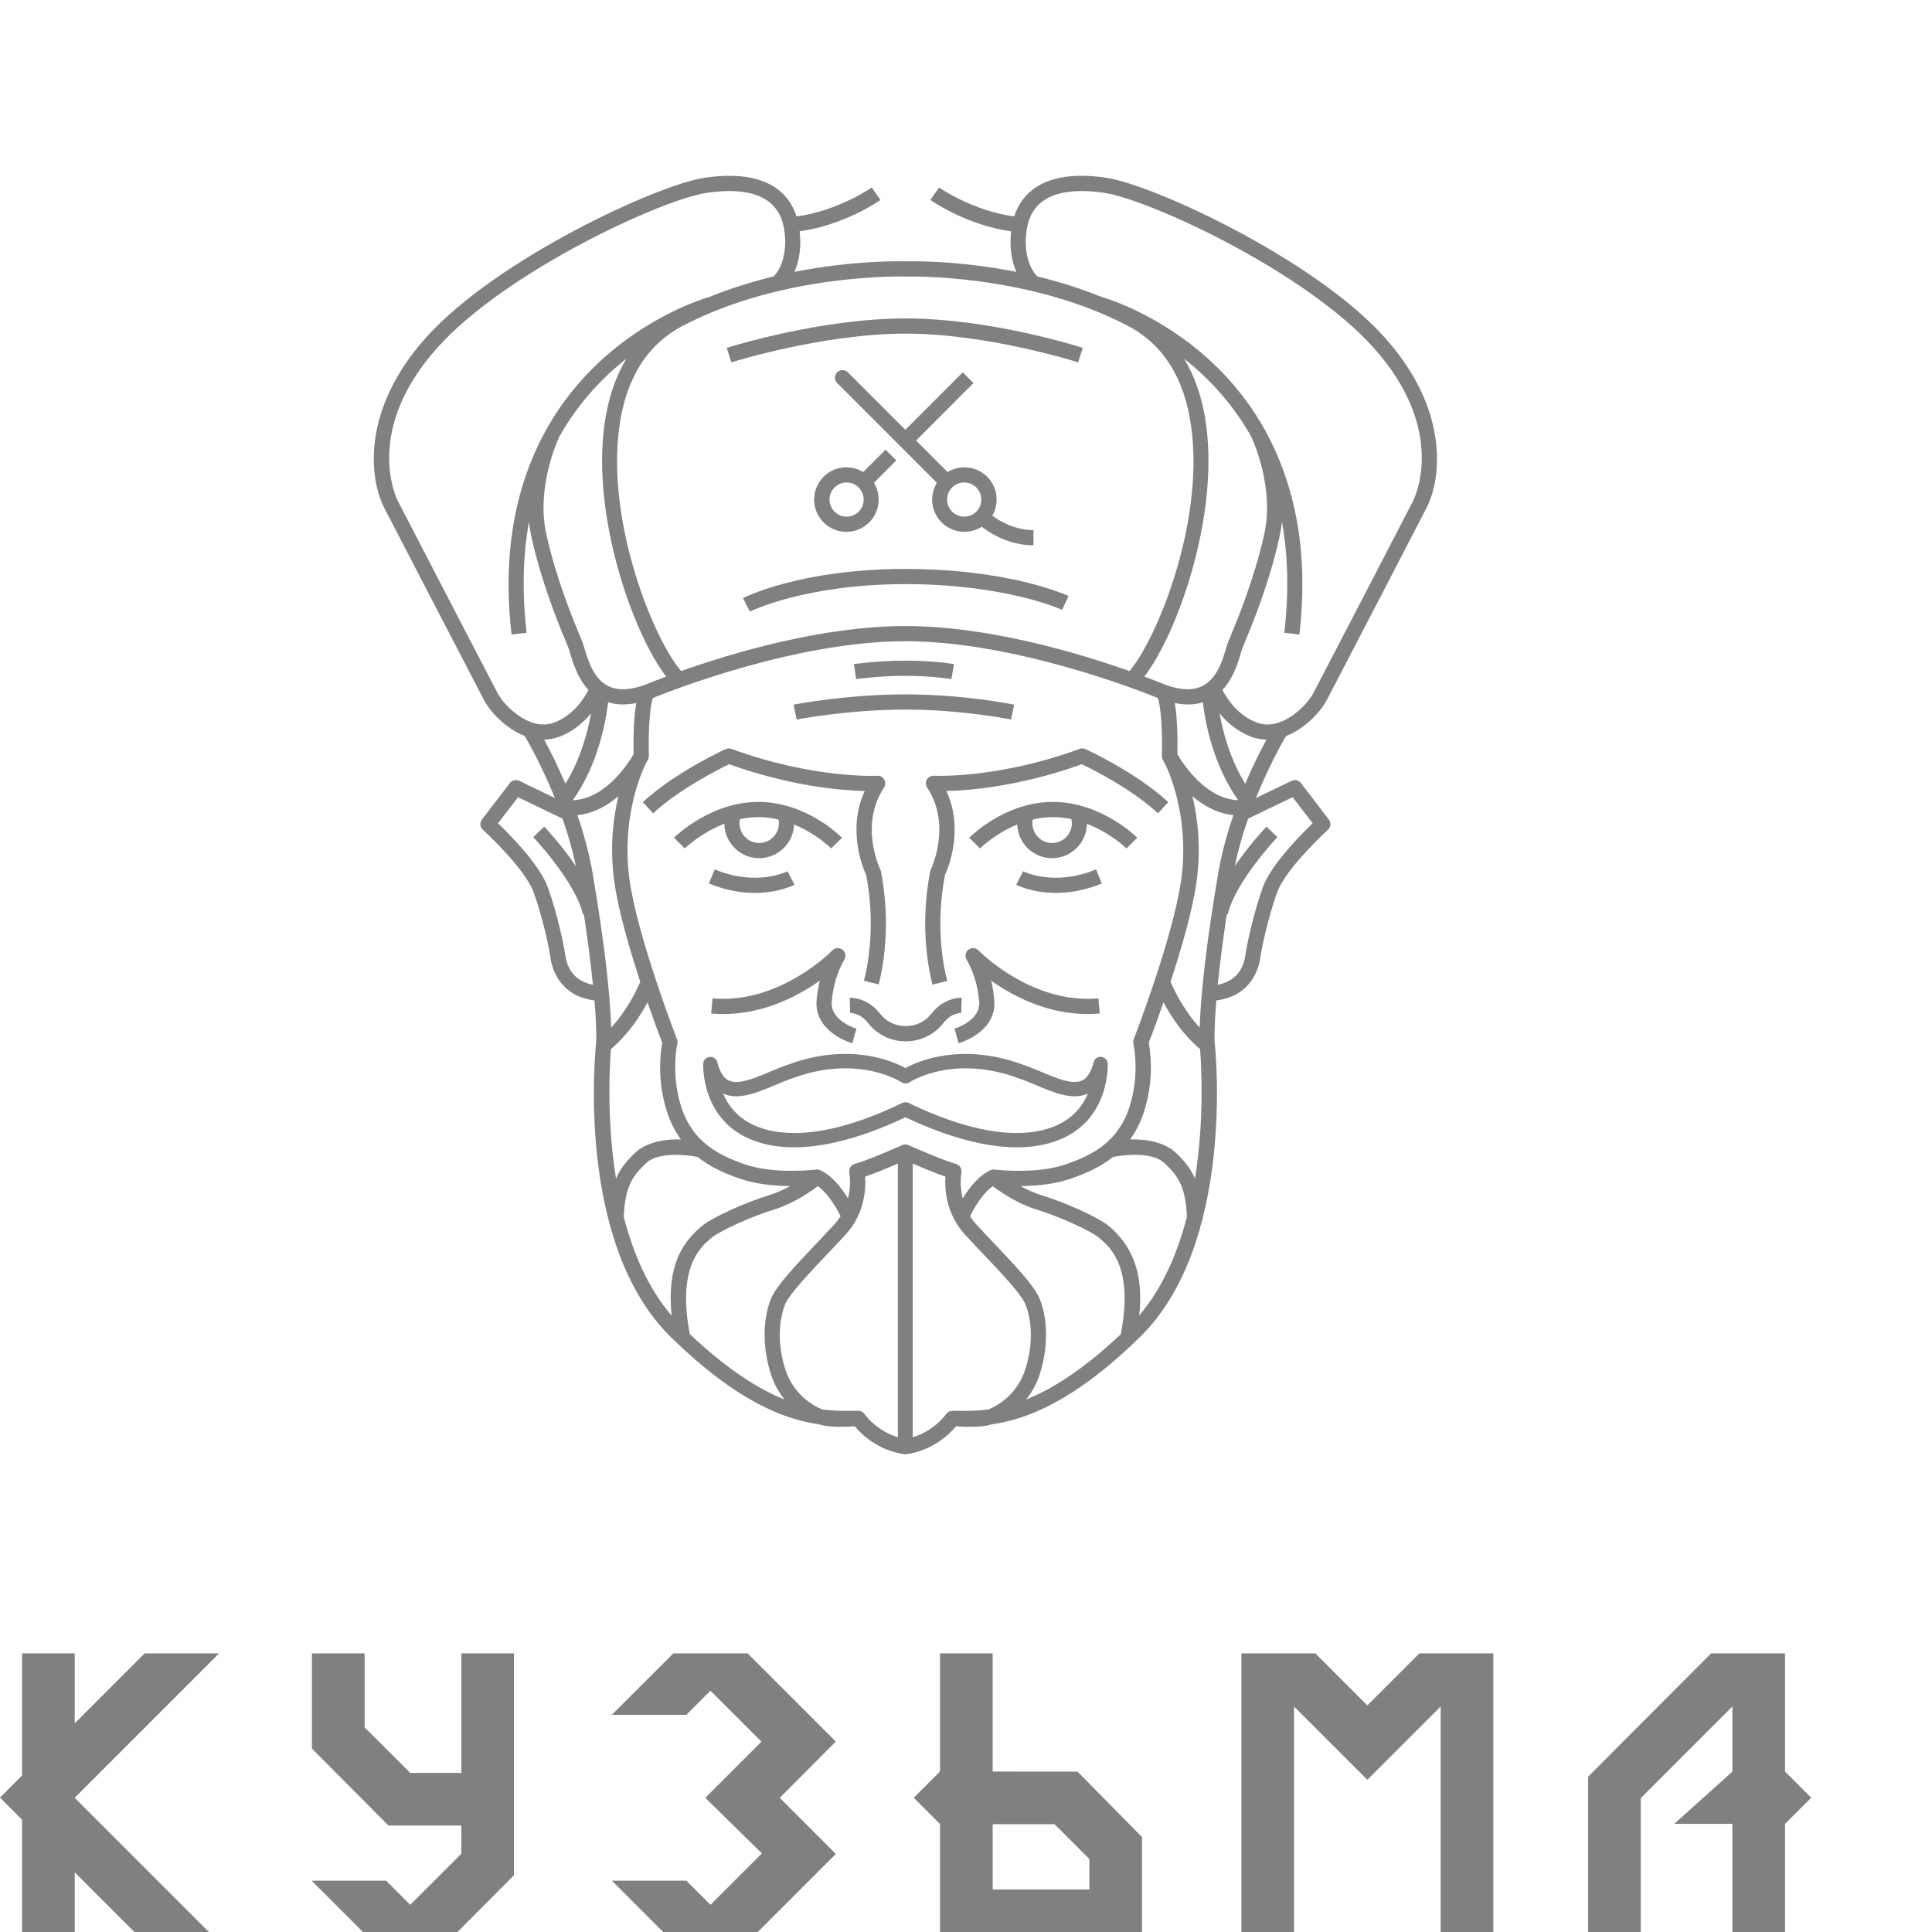 <svg width="80" height="80" viewBox="0 0 80 80" fill="none" xmlns="http://www.w3.org/2000/svg">
<g clip-path="url(#clip0_3526_27928)">
<path d="M3.094 71.359L5.989 68.463H9.072L3.094 74.442V74.445L9.068 80.419H5.984L3.094 77.528V80.419H0.913V75.348L0 74.435L0.913 73.521V68.463H3.094V71.359ZM15.099 71.529L16.988 73.412H19.104V68.463H21.283V77.649L18.526 80.419H15.448L12.904 77.875H15.988L16.987 78.874L19.104 76.758V75.592H16.085L12.918 72.406V68.463H15.099V71.529ZM34.609 72.115L32.289 74.444L34.61 76.767L30.958 80.419H27.881L25.337 77.875H28.42L29.419 78.874L31.548 76.745L29.205 74.444L31.53 72.118L29.419 70.008L28.42 71.007H25.336L27.881 68.463H30.958L34.609 72.115ZM41.103 73.356H42.005L42.003 73.358H44.618L47.288 76.068V80.419H38.923V75.528L37.836 74.441L38.921 73.356H38.923V68.463H41.103V73.356ZM56.619 70.616L58.773 68.463H61.836V80.419H59.655V70.663L56.619 73.698L53.583 70.663V80.419H51.403V68.463H54.466L56.619 70.616ZM73.914 73.357L74.999 74.441L73.914 75.526V80.419H71.734V75.523H69.325L71.734 73.36V70.663L67.941 74.456V80.419H65.762V73.567L70.852 68.463H73.914V73.357ZM41.105 78.239H45.11V76.98L43.668 75.538H41.105V78.239ZM41.997 8.961C42.278 8.083 43.152 6.961 45.826 7.364C47.753 7.655 54.418 10.718 57.339 13.975C60.026 16.971 59.691 19.822 59.068 21.033C58.703 21.745 55.271 28.359 54.932 29.002C54.766 29.316 54.371 29.816 53.806 30.189C53.622 30.31 53.436 30.406 53.251 30.477C53.077 30.775 52.528 31.752 52.005 33.045L53.481 32.333C53.616 32.269 53.777 32.307 53.867 32.425L55.025 33.934C55.124 34.063 55.108 34.248 54.987 34.358C54.97 34.373 53.243 35.95 52.881 36.959C52.499 38.025 52.234 39.294 52.193 39.62C52.145 40.01 51.87 41.234 50.364 41.426C50.309 42.103 50.284 42.68 50.293 43.127C50.347 43.633 51.13 51.528 47.196 55.372C44.463 58.044 42.486 58.778 41.073 58.977C41.056 58.982 41.037 58.99 41.02 58.994C40.614 59.113 39.919 59.084 39.588 59.061C39.329 59.371 38.643 60.056 37.535 60.216C37.521 60.218 37.505 60.219 37.49 60.219C37.475 60.219 37.46 60.218 37.445 60.216C36.337 60.056 35.652 59.371 35.394 59.061C35.063 59.084 34.367 59.113 33.961 58.994C33.944 58.99 33.926 58.982 33.908 58.977C32.495 58.778 30.518 58.044 27.785 55.372C23.851 51.527 24.634 43.633 24.689 43.127C24.698 42.68 24.673 42.103 24.617 41.426C23.111 41.235 22.836 40.01 22.787 39.62C22.746 39.294 22.483 38.025 22.101 36.959C21.74 35.953 20.02 34.381 19.994 34.358C19.873 34.248 19.857 34.064 19.956 33.934L21.113 32.425C21.204 32.307 21.366 32.268 21.5 32.333L22.977 33.045C22.454 31.752 21.904 30.775 21.73 30.477C21.546 30.405 21.36 30.31 21.176 30.189C20.61 29.816 20.216 29.316 20.05 29.002C19.713 28.364 16.281 21.749 15.913 21.033C15.291 19.822 14.955 16.971 17.643 13.975C20.564 10.718 27.229 7.654 29.155 7.364C31.829 6.962 32.703 8.083 32.984 8.961C34.691 8.737 36.08 7.777 36.098 7.765L36.459 8.28C36.394 8.325 34.952 9.325 33.111 9.578C33.185 10.195 33.107 10.78 32.897 11.258C35.347 10.773 37.283 10.817 37.49 10.823C37.697 10.817 39.634 10.772 42.085 11.258C41.874 10.78 41.797 10.195 41.87 9.578C40.032 9.325 38.593 8.329 38.523 8.28L38.884 7.765C38.915 7.787 40.299 8.738 41.997 8.961ZM37.179 48.183C36.791 48.349 36.229 48.584 35.824 48.721C35.857 49.213 35.812 50.25 35.02 51.114C34.785 51.372 34.522 51.65 34.268 51.917C33.523 52.702 32.679 53.591 32.507 54.018C32.396 54.292 32.071 55.295 32.516 56.695C32.834 57.694 33.622 58.206 34.06 58.364C34.53 58.425 34.939 58.422 35.3 58.42C35.383 58.42 35.463 58.419 35.54 58.419H35.541C35.644 58.42 35.742 58.471 35.801 58.558C35.81 58.571 36.286 59.247 37.179 59.513V48.183ZM37.794 59.513C38.698 59.245 39.167 58.565 39.172 58.558C39.23 58.471 39.329 58.423 39.432 58.422V58.419C39.509 58.419 39.59 58.42 39.673 58.42C40.033 58.423 40.442 58.424 40.913 58.364C41.351 58.206 42.14 57.694 42.458 56.695C42.903 55.295 42.576 54.292 42.466 54.018C42.293 53.59 41.449 52.702 40.705 51.917C40.451 51.65 40.188 51.372 39.952 51.114C39.161 50.25 39.116 49.213 39.148 48.721C38.744 48.584 38.182 48.349 37.794 48.183V59.513ZM41.109 49.117C40.701 49.398 40.348 49.993 40.168 50.362C40.239 50.473 40.321 50.584 40.418 50.691C40.65 50.944 40.911 51.219 41.163 51.485C42.022 52.39 42.834 53.244 43.051 53.782C43.399 54.645 43.402 55.806 43.059 56.885C42.924 57.31 42.721 57.662 42.489 57.951C43.542 57.531 44.825 56.74 46.412 55.245C46.939 52.485 45.991 51.666 45.532 51.271C45.183 50.97 43.859 50.369 42.909 50.08C42.144 49.847 41.428 49.356 41.109 49.117ZM33.864 49.117C33.546 49.356 32.831 49.847 32.065 50.08C31.116 50.369 29.792 50.97 29.442 51.271C28.984 51.666 28.037 52.484 28.564 55.244C30.151 56.739 31.433 57.53 32.485 57.95C32.254 57.661 32.051 57.309 31.916 56.885C31.573 55.806 31.576 54.646 31.924 53.782C32.141 53.244 32.953 52.39 33.812 51.485C34.064 51.219 34.325 50.943 34.557 50.69C34.654 50.583 34.736 50.473 34.807 50.362C34.626 49.993 34.272 49.398 33.864 49.117ZM28.886 47.907C28.413 47.812 27.282 47.698 26.79 48.135C26.105 48.744 25.884 49.257 25.827 50.384C26.212 51.873 26.83 53.334 27.81 54.479C27.596 52.37 28.29 51.431 29.028 50.795C29.49 50.398 30.914 49.773 31.879 49.48C32.172 49.39 32.461 49.254 32.718 49.112C32.1 49.107 31.331 49.043 30.66 48.814C30.059 48.608 29.431 48.341 28.886 47.907ZM48.185 48.135C47.694 47.698 46.563 47.812 46.09 47.907C45.544 48.341 44.917 48.608 44.315 48.814C43.645 49.043 42.877 49.107 42.259 49.112C42.516 49.254 42.804 49.391 43.097 49.48C44.062 49.773 45.486 50.398 45.947 50.795C47.144 51.826 47.312 53.17 47.172 54.472C48.148 53.328 48.765 51.87 49.148 50.384C49.092 49.257 48.871 48.744 48.185 48.135ZM37.489 26.551C32.988 26.551 27.798 28.592 27.039 28.901C26.903 29.22 26.84 30.349 26.867 31.296C26.869 31.349 26.856 31.402 26.831 31.449H26.832C26.831 31.452 26.827 31.459 26.823 31.466C26.391 32.25 25.75 34.167 26.067 36.432C26.403 38.828 28.018 42.993 28.034 43.034C28.057 43.093 28.062 43.158 28.047 43.22C28.044 43.232 27.765 44.471 28.213 45.848C28.685 47.296 29.766 47.843 30.864 48.219C32.09 48.638 33.778 48.431 33.795 48.429C33.853 48.422 33.912 48.431 33.965 48.455C34.455 48.679 34.853 49.196 35.116 49.628C35.261 49.046 35.172 48.569 35.17 48.558C35.138 48.395 35.239 48.234 35.399 48.193C35.927 48.055 37.347 47.422 37.361 47.416C37.443 47.38 37.536 47.38 37.617 47.416C37.642 47.427 39.053 48.056 39.579 48.193C39.74 48.234 39.841 48.395 39.809 48.558C39.807 48.565 39.72 49.044 39.864 49.626C40.127 49.195 40.524 48.679 41.014 48.455C41.067 48.431 41.126 48.422 41.184 48.429C41.213 48.432 42.894 48.636 44.115 48.219C45.213 47.843 46.294 47.296 46.766 45.848C47.213 44.475 46.935 43.238 46.931 43.22C46.917 43.158 46.922 43.093 46.944 43.034C46.962 42.99 48.575 38.826 48.911 36.432C49.229 34.165 48.587 32.246 48.154 31.464C48.151 31.458 48.148 31.452 48.147 31.449H48.148C48.123 31.402 48.11 31.349 48.111 31.296C48.141 30.239 48.064 29.199 47.94 28.901C47.18 28.592 41.987 26.551 37.489 26.551ZM26.812 41.505C26.514 42.064 26.016 42.836 25.297 43.441C25.239 44.175 25.121 46.388 25.507 48.803C25.69 48.381 25.967 48.031 26.379 47.665C26.453 47.599 27.022 47.135 28.197 47.184C27.965 46.866 27.767 46.491 27.621 46.042C27.188 44.712 27.356 43.523 27.421 43.176C27.334 42.949 27.096 42.321 26.812 41.505ZM48.177 41.505C47.894 42.321 47.656 42.949 47.568 43.176C47.633 43.523 47.801 44.712 47.368 46.042C47.222 46.491 47.025 46.866 46.793 47.184C47.968 47.136 48.535 47.599 48.61 47.665C49.022 48.031 49.301 48.381 49.483 48.803C49.869 46.388 49.75 44.176 49.692 43.441C48.974 42.836 48.475 42.064 48.177 41.505ZM32.631 44.085C35.158 43.15 36.955 43.932 37.493 44.226C38.032 43.932 39.83 43.151 42.366 44.089C42.611 44.17 42.877 44.282 43.134 44.39C43.768 44.657 44.424 44.933 44.818 44.737C45.026 44.634 45.184 44.38 45.285 43.984C45.321 43.843 45.455 43.75 45.6 43.763C45.745 43.777 45.858 43.894 45.867 44.039C45.869 44.067 45.98 46.427 43.751 47.239C41.8 47.951 39.295 47.118 37.493 46.264C36.169 46.892 34.464 47.508 32.88 47.508C32.308 47.508 31.752 47.428 31.235 47.239C29.005 46.427 29.117 44.065 29.119 44.039C29.128 43.894 29.241 43.777 29.387 43.763C29.531 43.75 29.665 43.843 29.701 43.984C29.803 44.38 29.96 44.634 30.168 44.737C30.562 44.933 31.218 44.657 31.852 44.39C32.109 44.282 32.375 44.169 32.631 44.085ZM42.173 44.648C40.754 44.123 39.606 44.196 38.892 44.35C38.12 44.516 37.67 44.808 37.659 44.815C37.56 44.881 37.429 44.881 37.33 44.815C37.315 44.805 36.866 44.515 36.099 44.35C35.384 44.196 34.235 44.122 32.827 44.644C32.584 44.724 32.341 44.827 32.084 44.935C31.341 45.248 30.574 45.57 29.943 45.284C30.166 45.811 30.6 46.377 31.439 46.683C32.435 47.046 34.272 47.165 37.366 45.669C37.448 45.63 37.543 45.63 37.624 45.669C40.718 47.164 42.554 47.046 43.55 46.683C44.389 46.377 44.823 45.811 45.046 45.284C44.416 45.57 43.648 45.248 42.905 44.935C42.649 44.827 42.406 44.724 42.173 44.648ZM34.466 39.355C34.575 39.241 34.753 39.226 34.88 39.321C35.007 39.415 35.044 39.589 34.966 39.727L34.958 39.741C34.665 40.258 34.491 40.844 34.44 41.483C34.379 42.267 35.441 42.588 35.463 42.594L35.291 43.199C35.27 43.193 34.9 43.085 34.54 42.832C34.022 42.468 33.77 41.984 33.813 41.433C33.836 41.148 33.881 40.872 33.946 40.606C32.98 41.293 31.369 42.137 29.448 41.966L29.504 41.34C32.287 41.588 34.444 39.377 34.466 39.355ZM40.106 39.321C40.234 39.226 40.411 39.241 40.52 39.356C40.559 39.395 42.709 41.587 45.481 41.34L45.537 41.966C43.617 42.137 42.007 41.293 41.04 40.606C41.106 40.872 41.15 41.148 41.172 41.433C41.215 41.984 40.965 42.468 40.446 42.832C40.085 43.086 39.713 43.193 39.694 43.199L39.609 42.897L39.523 42.594C39.543 42.588 40.608 42.267 40.546 41.483C40.496 40.844 40.321 40.258 40.028 39.741L40.02 39.727C39.942 39.589 39.979 39.415 40.106 39.321ZM39.804 41.939C39.79 41.939 39.387 41.943 39.073 42.351C38.698 42.839 38.126 43.119 37.504 43.119C36.883 43.119 36.311 42.839 35.935 42.351C35.626 41.948 35.227 41.939 35.201 41.939L35.187 41.311C35.22 41.31 35.921 41.3 36.434 41.968C36.689 42.3 37.079 42.49 37.504 42.49C37.929 42.49 38.319 42.3 38.574 41.968C39.089 41.298 39.792 41.31 39.821 41.311L39.804 41.939ZM25.607 32.97C25.153 33.358 24.58 33.685 23.908 33.751C24.168 34.505 24.398 35.325 24.541 36.167C24.999 38.867 25.265 41.094 25.307 42.551C25.992 41.808 26.39 40.941 26.513 40.652C26.073 39.316 25.608 37.723 25.439 36.519C25.242 35.108 25.386 33.89 25.607 32.97ZM49.376 32.97C49.597 33.89 49.742 35.108 49.544 36.519C49.375 37.723 48.91 39.316 48.47 40.652C48.592 40.942 48.992 41.808 49.677 42.551C49.718 41.094 49.984 38.867 50.442 36.167C50.586 35.325 50.815 34.505 51.074 33.751C50.403 33.685 49.83 33.358 49.376 32.97ZM20.622 34.09C21.122 34.57 22.352 35.813 22.686 36.747C23.09 37.874 23.36 39.185 23.405 39.542C23.456 39.949 23.678 40.605 24.553 40.779C24.466 39.923 24.34 38.937 24.177 37.858L24.141 37.866C23.824 36.513 22.114 34.699 22.081 34.663L22.536 34.23C22.583 34.279 23.246 34.981 23.845 35.864C23.705 35.183 23.51 34.518 23.293 33.899L21.451 33.01L20.622 34.09ZM51.683 33.899C51.466 34.518 51.271 35.183 51.131 35.864C51.73 34.98 52.395 34.278 52.44 34.23L52.895 34.663C52.878 34.682 51.153 36.508 50.835 37.866L50.799 37.858C50.636 38.937 50.509 39.923 50.423 40.779C51.297 40.605 51.52 39.949 51.57 39.542C51.615 39.185 51.886 37.874 52.289 36.747C52.624 35.813 53.854 34.57 54.353 34.09L53.524 33.01L51.683 33.899ZM44.709 31.01C44.786 30.982 44.872 30.985 44.946 31.019C45.034 31.058 47.026 31.972 48.376 33.213L47.951 33.676C46.853 32.666 45.241 31.856 44.801 31.645C42.227 32.566 40.139 32.733 39.188 32.754C39.928 34.355 39.258 35.956 39.127 36.239C38.75 38.218 39.022 39.831 39.22 40.619L38.61 40.772C38.399 39.928 38.106 38.195 38.518 36.08C38.523 36.053 38.532 36.026 38.544 36C38.554 35.979 39.424 34.172 38.39 32.61C38.324 32.511 38.32 32.383 38.379 32.279C38.438 32.176 38.551 32.117 38.669 32.122C38.708 32.124 41.313 32.25 44.709 31.01ZM30.048 31.019C30.123 30.985 30.208 30.982 30.285 31.01C33.699 32.257 36.299 32.124 36.325 32.122C36.444 32.116 36.556 32.176 36.615 32.279C36.674 32.383 36.671 32.511 36.605 32.61C35.573 34.168 36.434 35.968 36.45 36C36.462 36.025 36.471 36.053 36.477 36.08C36.888 38.191 36.597 39.921 36.387 40.765L35.776 40.612C35.973 39.825 36.245 38.213 35.868 36.239C35.737 35.956 35.066 34.355 35.807 32.754C34.855 32.733 32.767 32.566 30.193 31.645C29.753 31.856 28.142 32.666 27.044 33.676L26.618 33.213C27.969 31.971 29.964 31.057 30.048 31.019ZM29.594 36.001C31.317 36.713 32.553 36.107 32.61 36.077L32.899 36.635C32.858 36.656 32.231 36.974 31.253 36.974C30.714 36.974 30.067 36.877 29.354 36.582L29.594 36.001ZM45.624 36.582C44.91 36.877 44.264 36.974 43.725 36.974C42.748 36.974 42.121 36.657 42.078 36.635L42.367 36.077C42.425 36.107 43.66 36.713 45.384 36.001L45.624 36.582ZM31.403 33.206C33.391 33.206 34.806 34.629 34.867 34.692L34.418 35.131C34.402 35.115 33.802 34.519 32.881 34.141C32.854 34.914 32.217 35.535 31.438 35.535C30.648 35.535 30.005 34.897 29.994 34.11C29.014 34.487 28.368 35.12 28.355 35.133L27.91 34.689C27.972 34.627 29.417 33.206 31.403 33.206ZM43.599 33.206C45.584 33.206 47.029 34.626 47.091 34.689L46.647 35.133C46.633 35.12 45.984 34.489 45.008 34.112C44.996 34.898 44.353 35.535 43.563 35.535C42.784 35.535 42.148 34.914 42.121 34.141C41.197 34.52 40.597 35.117 40.583 35.131L40.134 34.692C40.195 34.629 41.611 33.206 43.599 33.206ZM31.402 33.835C31.138 33.835 30.883 33.865 30.642 33.916C30.629 33.973 30.62 34.031 30.62 34.09C30.62 34.54 30.987 34.907 31.438 34.907C31.887 34.906 32.254 34.54 32.254 34.09C32.254 34.038 32.249 33.986 32.239 33.935C31.976 33.873 31.695 33.835 31.402 33.835ZM43.601 33.835C43.307 33.835 43.027 33.873 42.764 33.935C42.754 33.986 42.749 34.037 42.749 34.09C42.749 34.54 43.115 34.906 43.565 34.907C44.016 34.906 44.383 34.54 44.383 34.09C44.383 34.031 44.374 33.974 44.361 33.917C44.12 33.866 43.864 33.835 43.601 33.835ZM25.181 29.08C25.085 29.895 24.767 31.655 23.72 33.134C25.089 33.09 26.041 31.566 26.236 31.227C26.226 30.778 26.221 29.804 26.347 29.112C26.153 29.15 25.967 29.17 25.79 29.17C25.573 29.17 25.371 29.138 25.181 29.08ZM49.808 29.08C49.617 29.138 49.415 29.17 49.198 29.17C49.022 29.17 48.836 29.15 48.643 29.112C48.768 29.804 48.763 30.778 48.753 31.227C48.949 31.566 49.904 33.09 51.27 33.134C50.223 31.655 49.903 29.895 49.808 29.08ZM24.474 29.537C24.171 29.906 23.737 30.294 23.148 30.512C22.948 30.586 22.742 30.623 22.532 30.627C22.762 31.051 23.085 31.686 23.412 32.455C24.04 31.437 24.336 30.309 24.474 29.537ZM50.5 29.538C50.638 30.31 50.935 31.438 51.562 32.454C51.888 31.686 52.211 31.051 52.44 30.627C52.231 30.623 52.025 30.585 51.825 30.512C51.236 30.294 50.802 29.907 50.5 29.538ZM32.445 9.366C32.138 7.875 30.539 7.793 29.252 7.987C27.393 8.267 20.947 11.235 18.113 14.395C15.037 17.824 16.411 20.622 16.475 20.746C16.842 21.461 20.271 28.071 20.608 28.709C20.878 29.22 21.931 30.294 22.938 29.923C23.74 29.627 24.192 28.911 24.369 28.57C23.922 28.096 23.729 27.452 23.611 27.062C23.581 26.961 23.555 26.874 23.534 26.82C23.509 26.759 23.476 26.677 23.436 26.581C23.134 25.852 22.429 24.147 22.01 22.252C21.961 22.032 21.928 21.812 21.907 21.595C21.649 23.005 21.614 24.543 21.807 26.201L21.183 26.274C20.761 22.64 21.468 19.92 22.546 17.924C22.567 17.876 22.581 17.846 22.586 17.837L22.591 17.84C23.246 16.651 24.033 15.723 24.786 15.017C26.903 13.034 29.143 12.361 29.376 12.295C30.274 11.931 31.176 11.655 32.035 11.447C32.456 11.007 32.617 10.203 32.445 9.366ZM45.735 7.987C44.448 7.793 42.849 7.875 42.542 9.366C42.37 10.204 42.531 11.007 42.952 11.447C43.811 11.655 44.712 11.931 45.61 12.295C45.843 12.361 48.084 13.033 50.201 15.017C50.954 15.723 51.741 16.651 52.397 17.84L52.401 17.837C52.406 17.846 52.42 17.877 52.441 17.924C53.52 19.919 54.226 22.64 53.805 26.274L53.181 26.201C53.373 24.543 53.339 23.006 53.08 21.596C53.059 21.813 53.025 22.032 52.977 22.252C52.557 24.146 51.853 25.853 51.552 26.581C51.512 26.678 51.478 26.758 51.453 26.82C51.432 26.874 51.405 26.961 51.375 27.062C51.258 27.452 51.065 28.095 50.618 28.57C50.797 28.911 51.252 29.628 52.05 29.923C53.056 30.294 54.108 29.219 54.378 28.709C54.716 28.069 58.146 21.458 58.512 20.746C58.574 20.625 59.952 17.826 56.874 14.395C54.04 11.235 47.595 8.267 45.735 7.987ZM37.49 28.753C39.917 28.753 41.91 29.162 41.993 29.179L41.865 29.794C41.845 29.79 39.849 29.382 37.49 29.382C35.133 29.382 33.017 29.789 32.984 29.795L32.864 29.178C32.961 29.159 35.07 28.753 37.49 28.753ZM25.943 14.848C25.694 15.045 25.442 15.26 25.193 15.493C24.362 16.276 23.678 17.15 23.142 18.109L23.148 18.112C23.139 18.132 22.183 20.137 22.621 22.116C23.029 23.958 23.72 25.628 24.015 26.341C24.056 26.44 24.09 26.522 24.115 26.586C24.147 26.665 24.177 26.765 24.212 26.881C24.349 27.339 24.58 28.105 25.178 28.405C25.566 28.601 26.083 28.584 26.713 28.357C26.788 28.325 27.097 28.197 27.584 28.014C26.243 26.28 24.493 21.441 25.031 17.566C25.178 16.509 25.485 15.602 25.943 14.848ZM49.027 14.848C49.486 15.602 49.793 16.509 49.94 17.566C50.478 21.44 48.727 26.28 47.386 28.014C47.873 28.197 48.183 28.325 48.258 28.356C48.888 28.584 49.404 28.601 49.792 28.405C50.391 28.105 50.621 27.339 50.759 26.881C50.794 26.765 50.824 26.665 50.855 26.586C50.881 26.522 50.915 26.439 50.956 26.34C51.251 25.627 51.942 23.957 52.35 22.116C52.789 20.134 51.836 18.139 51.822 18.112L51.829 18.109C51.292 17.15 50.608 16.276 49.777 15.493C49.529 15.26 49.277 15.045 49.027 14.848ZM37.496 27.356C38.674 27.356 39.471 27.494 39.504 27.5L39.395 28.119C39.387 28.118 38.615 27.985 37.496 27.985C36.378 27.985 35.471 28.117 35.452 28.12L35.359 27.499C35.407 27.492 36.328 27.356 37.496 27.356ZM37.497 11.452C37.49 11.453 37.482 11.453 37.475 11.452C37.413 11.45 32.432 11.307 28.265 13.495C26.805 14.262 25.924 15.661 25.648 17.654C25.09 21.665 27.09 26.507 28.204 27.786C30.242 27.065 34.013 25.923 37.486 25.923C40.959 25.923 44.73 27.065 46.768 27.786C47.881 26.506 49.881 21.665 49.324 17.654C49.047 15.661 48.166 14.262 46.707 13.495C42.544 11.309 37.569 11.45 37.497 11.452ZM37.493 23.559C41.799 23.559 44.148 24.634 44.246 24.68L43.98 25.249C43.957 25.239 41.645 24.187 37.493 24.187C33.357 24.187 31.082 25.309 31.05 25.325L30.765 24.766C30.864 24.715 33.185 23.559 37.493 23.559ZM34.666 15.417C34.788 15.295 34.987 15.295 35.109 15.417L37.488 17.796L39.866 15.417L40.31 15.862L37.933 18.241L39.238 19.546C39.752 19.233 40.434 19.297 40.878 19.741C41.314 20.177 41.384 20.843 41.089 21.354C41.407 21.587 42.024 21.948 42.796 21.953L42.792 22.581C41.789 22.574 41.022 22.098 40.651 21.812C40.434 21.951 40.183 22.021 39.934 22.021C39.591 22.021 39.249 21.89 38.988 21.63C38.544 21.186 38.48 20.505 38.794 19.991L34.666 15.862C34.605 15.8 34.573 15.72 34.573 15.64C34.573 15.559 34.604 15.479 34.666 15.417ZM37.113 19.065L36.188 19.991C36.501 20.505 36.436 21.187 35.992 21.631C35.74 21.883 35.405 22.023 35.048 22.023C34.691 22.023 34.355 21.883 34.102 21.631C33.582 21.11 33.583 20.262 34.103 19.741C34.356 19.489 34.691 19.35 35.048 19.35C35.297 19.35 35.536 19.419 35.743 19.546L36.67 18.62L37.113 19.065ZM35.057 19.978C34.868 19.978 34.689 20.052 34.556 20.186C34.28 20.462 34.28 20.91 34.556 21.186C34.689 21.319 34.868 21.394 35.057 21.394C35.245 21.394 35.423 21.319 35.557 21.186C35.832 20.91 35.832 20.462 35.557 20.186C35.423 20.052 35.245 19.978 35.057 19.978ZM39.927 19.978C39.745 19.978 39.564 20.047 39.426 20.185C39.15 20.461 39.15 20.91 39.426 21.186C39.701 21.461 40.151 21.461 40.427 21.186C40.703 20.91 40.703 20.461 40.427 20.185C40.289 20.047 40.108 19.978 39.927 19.978ZM37.498 13.186C41.021 13.186 44.682 14.356 44.836 14.405L44.643 15.004C44.601 14.991 40.917 13.815 37.498 13.815C34.087 13.815 30.346 14.985 30.284 15.004L30.094 14.405C30.254 14.355 33.978 13.186 37.498 13.186Z" fill="#808080"/>
</g>
<defs>
<clipPath id="clip0_3526_27928">
<rect width="80" height="80" fill="white"/>
</clipPath>
</defs>
</svg>
